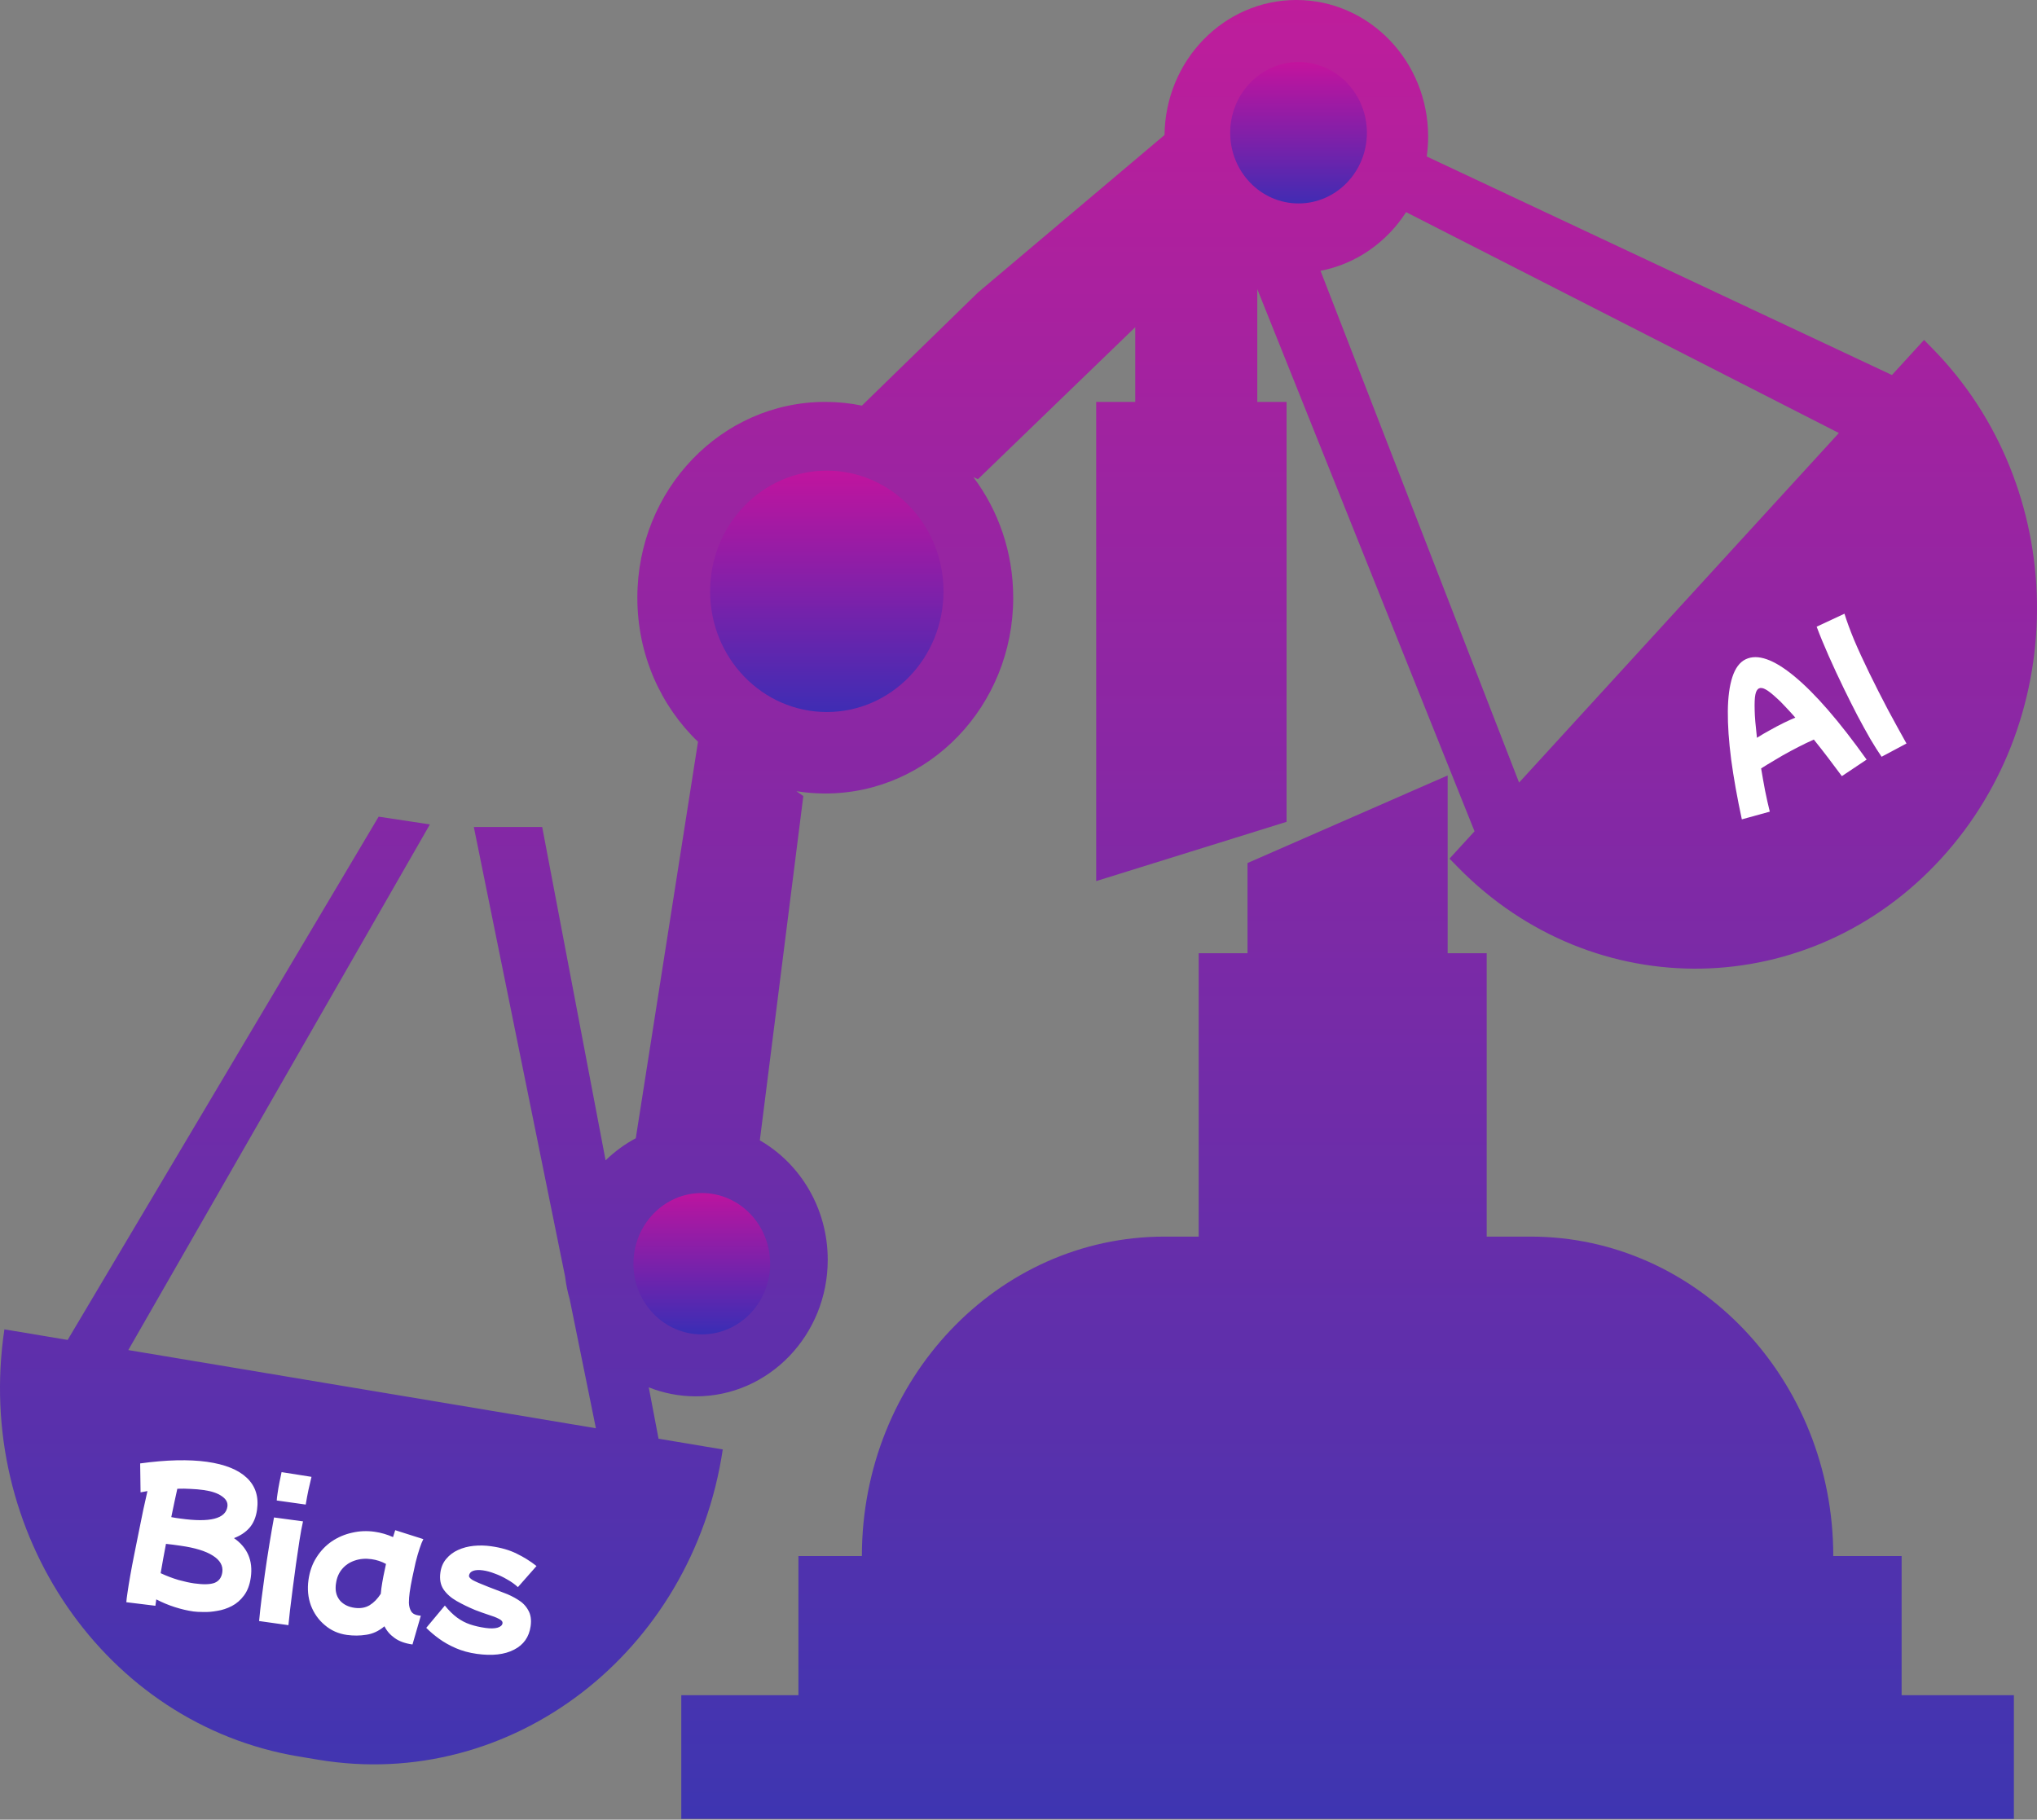 <svg width="1173" height="1048" viewBox="0 0 1173 1048" fill="none" xmlns="http://www.w3.org/2000/svg">
<rect x="0" y="0" width="1173" height="1048" fill="#808080" stroke="none"/>
<path fill-rule="evenodd" clip-rule="evenodd" d="M874.756 450.725L760.413 155.957C780.93 152.014 798.55 139.519 809.698 122.174L1058.92 249.388L874.756 450.725ZM849.103 478.77L724 166.469V231.465H740.864V473.317L631.24 507.443V231.465H653.728V188.437L563.147 275.978L560.498 274.777C574.881 293.921 583.454 318.033 583.454 344.231C583.454 406.509 535.003 456.996 475.235 456.996C469.577 456.996 464.02 456.543 458.596 455.671L462.586 458.48L437.544 656.762C460.861 670.181 476.641 695.959 476.641 725.556C476.641 768.987 442.662 804.195 400.747 804.195C391.177 804.195 382.021 802.359 373.589 799.01L379.217 828.602L416.202 834.786C398.609 952.044 294.309 1032.05 183.236 1013.47L171.795 1011.56C60.725 992.99 -15.055 882.878 2.537 765.616L38.958 771.707L218.038 470.35L247.553 474.801L73.878 777.546L343.145 822.57L328.058 748.237C326.844 744.055 325.957 739.725 325.428 735.281L272.858 476.285H312.21L348.728 668.294C353.895 663.253 359.744 658.954 366.117 655.562L401.947 427.201C380.471 406.594 367.017 377.05 367.017 344.231C367.017 281.952 415.468 231.465 475.235 231.465C482.458 231.465 489.515 232.203 496.342 233.609L563.147 168.481L670.597 77.744C671.06 34.725 704.859 0 746.486 0C788.401 0 822.38 35.208 822.38 78.639C822.38 82.543 822.105 86.381 821.575 90.133L1089.47 215.99L1107.96 195.783L1112.94 200.866C1191.08 280.53 1193.26 411.985 1117.8 494.479C1042.34 576.972 917.822 579.269 839.682 499.604L834.696 494.52L849.103 478.77ZM718.378 497.057L833.624 446.61V548.989H718.378V497.057ZM1095.04 896.187V976.31L1159.69 976.31V1047.53H392.316V976.31L459.777 976.31V896.187L496.316 896.187C496.316 794.574 574.34 712.202 670.59 712.202L690.269 712.202V548.989H856.111V712.202L881.406 712.202C977.656 712.202 1055.68 794.574 1055.68 896.187L1095.04 896.187Z" fill="url(#paint0_linear_1182_1662)" fill-opacity="0.9"/>
<ellipse cx="39.356" cy="40.71" rx="39.356" ry="40.71" transform="matrix(-1 0 0 1 443.475 687.1)" fill="url(#paint1_linear_1182_1662)" fill-opacity="0.9"/>
<ellipse cx="39.356" cy="40.71" rx="39.356" ry="40.71" transform="matrix(-1 0 0 1 787.119 35.745)" fill="url(#paint2_linear_1182_1662)" fill-opacity="0.9"/>
<ellipse cx="476.111" cy="340.571" rx="67.193" ry="69.504" fill="url(#paint3_linear_1182_1662)" fill-opacity="0.9"/>
<path d="M1019.13 467.454L1003.03 471.889C1000.34 459.383 998.297 447.885 996.883 437.395C995.527 426.877 994.889 417.611 994.968 409.597C995.047 401.584 995.913 395.038 997.566 389.959C999.248 384.795 1001.79 381.385 1005.18 379.73C1012.03 376.391 1021.42 379.675 1033.38 389.582C1045.3 399.432 1059.14 415.397 1074.89 437.477L1060.63 446.997C1058.09 443.537 1055.45 440.019 1052.71 436.443C1049.94 432.809 1047.2 429.304 1044.48 425.929C1043.07 426.544 1041.56 427.245 1039.95 428.031C1037.13 429.405 1034.17 430.922 1031.06 432.58C1028.01 434.21 1025.03 435.912 1022.13 437.687C1019.25 439.376 1016.58 440.995 1014.14 442.546C1014.84 446.76 1015.6 451.018 1016.41 455.32C1017.26 459.536 1018.16 463.58 1019.13 467.454ZM1010.43 409.321C1010.48 412.641 1010.92 417.841 1011.73 424.919C1014.07 423.425 1016.59 421.947 1019.29 420.485C1021.97 418.966 1024.63 417.561 1027.27 416.27C1029.52 415.176 1031.7 414.182 1033.83 413.287C1031.59 410.746 1029.54 408.507 1027.67 406.571C1025.86 404.607 1024.34 403.103 1023.12 402.061C1020.4 399.544 1018.27 397.877 1016.73 397.061C1015.16 396.186 1013.89 395.988 1012.92 396.465C1011.88 396.97 1011.18 398.165 1010.82 400.051C1010.43 401.879 1010.3 404.969 1010.43 409.321ZM1083.51 435.838C1081.59 433.071 1079.42 429.644 1077 425.555C1074.64 421.439 1072.15 416.921 1069.54 412C1066.98 407.052 1064.44 401.989 1061.91 396.812C1058.74 390.312 1055.77 383.928 1053 377.661C1050.23 371.394 1047.94 365.819 1046.12 360.935L1062.13 353.45C1063.49 357.843 1065.34 362.885 1067.69 368.575C1070.09 374.238 1073.01 380.578 1076.43 387.596C1079.91 394.728 1083.52 401.834 1087.25 408.912C1091.05 415.962 1094.58 422.394 1097.84 428.208L1083.51 435.838Z" fill="white"/>
<path d="M72.744 922.76C72.78 922.039 72.856 921.258 72.975 920.417C73.093 919.576 73.229 918.605 73.384 917.506C73.775 914.724 74.303 911.433 74.969 907.634C75.644 903.77 76.415 899.689 77.283 895.391C78.16 891.028 79.038 886.665 79.915 882.302C80.801 877.874 81.66 873.64 82.491 869.601C83.388 865.57 84.193 861.956 84.906 858.757C83.419 859.01 82.098 859.254 80.944 859.487L80.712 842.829C88.314 841.786 95.325 841.188 101.746 841.035C108.232 840.891 114.031 841.178 119.142 841.896C129.558 843.36 137.239 846.452 142.183 851.171C147.128 855.89 149.073 862.003 148.018 869.508C147.418 873.778 145.975 877.236 143.69 879.884C141.414 882.467 138.429 884.456 134.736 885.85C142.547 891.302 145.775 898.848 144.42 908.488C143.82 912.758 142.507 916.235 140.48 918.919C138.527 921.548 136.199 923.563 133.495 924.964C130.791 926.365 127.989 927.291 125.088 927.741C122.244 928.265 119.574 928.484 117.079 928.397C114.64 928.384 112.741 928.282 111.382 928.091C108.018 927.618 104.473 926.79 100.747 925.607C97.02 924.423 93.437 922.93 89.995 921.127C89.814 922.421 89.641 923.65 89.477 924.814L72.744 922.76ZM117.252 858.157C114.923 857.83 112.447 857.614 109.822 857.509C107.272 857.348 104.703 857.317 102.116 857.416C101.064 862.084 99.903 867.529 98.633 873.75C99.465 873.933 100.302 874.083 101.143 874.201C102.048 874.329 102.954 874.456 103.86 874.583C120.94 876.984 129.971 874.69 130.953 867.703C131.28 865.374 130.209 863.376 127.738 861.709C125.341 859.987 121.846 858.803 117.252 858.157ZM103.937 890.23C102.578 890.039 101.187 889.844 99.764 889.644C98.405 889.453 97.01 889.29 95.577 889.154C95.048 891.983 94.519 894.811 93.989 897.64C93.524 900.478 93.032 903.278 92.511 906.042C95.98 907.651 99.424 908.96 102.845 909.968C106.275 910.912 109.252 911.562 111.775 911.916C117.145 912.671 121.086 912.565 123.596 911.598C126.117 910.567 127.59 908.531 128.018 905.49C128.545 901.738 126.718 898.545 122.535 895.912C118.418 893.288 112.218 891.394 103.937 890.23ZM159.358 864.174C159.439 863.592 159.489 863.005 159.506 862.413C159.597 861.766 159.697 861.055 159.806 860.278C160.097 858.208 160.471 856.017 160.928 853.706C161.384 851.396 161.791 849.44 162.148 847.841L179.381 850.56C178.878 852.732 178.301 855.192 177.652 857.937C177.066 860.692 176.532 863.553 176.049 866.52L159.358 864.174ZM149.204 933.604C149.573 929.566 150.044 925.278 150.616 920.74C151.197 916.137 151.81 911.539 152.456 906.945C153.301 900.929 154.189 895.083 155.118 889.407C156.048 883.732 156.937 878.579 157.786 873.948L174.491 876.197C173.814 879.137 173.134 882.802 172.451 887.192C171.778 891.518 171.104 896.074 170.431 900.862C169.768 905.585 169.145 910.248 168.564 914.85C167.983 919.453 167.462 923.635 166.999 927.397C166.61 931.103 166.307 933.963 166.09 935.978L149.204 933.604ZM199.707 941.593C194.855 940.911 190.633 939.031 187.041 935.953C183.44 932.94 180.77 929.167 179.032 924.634C177.368 920.046 176.904 915.132 177.641 909.891C178.332 904.974 179.86 900.67 182.226 896.978C184.602 893.221 187.542 890.138 191.048 887.727C194.618 885.326 198.513 883.664 202.734 882.739C206.963 881.75 211.278 881.565 215.677 882.183C219.365 882.701 222.915 883.728 226.328 885.264C226.778 883.941 227.195 882.614 227.58 881.283L243.78 886.43C243.154 887.595 242.442 889.375 241.643 891.77C240.845 894.165 240.07 896.86 239.32 899.856C238.633 902.86 237.98 905.869 237.358 908.882C236.737 911.896 236.253 914.632 235.908 917.091C235.626 919.096 235.478 921.088 235.464 923.065C235.524 924.987 235.953 926.63 236.75 927.996C237.557 929.297 238.963 930.088 240.969 930.37L242.328 930.561L237.528 947.106C233.258 946.506 229.837 945.266 227.264 943.387C224.682 941.573 222.723 939.318 221.386 936.624C218.168 939.338 214.706 940.963 211.003 941.498C207.29 942.098 203.525 942.129 199.707 941.593ZM193.283 914.069C193.17 917.22 194.082 919.888 196.018 922.073C198.028 924.203 200.747 925.509 204.176 925.991C207.476 926.455 210.348 925.968 212.793 924.53C215.248 923.028 217.405 920.824 219.265 917.918C219.345 916.874 219.463 915.802 219.618 914.702C219.936 912.438 220.328 910.118 220.794 907.742C221.26 905.366 221.753 903.028 222.275 900.726C219.703 899.309 216.929 898.391 213.953 897.973C210.459 897.482 207.221 897.753 204.239 898.785C201.331 899.762 198.928 901.37 197.029 903.611C195.131 905.851 193.955 908.588 193.5 911.823C193.446 912.211 193.391 912.6 193.336 912.988C193.282 913.376 193.264 913.736 193.283 914.069ZM274.526 952.504C270.126 951.885 266.123 950.795 262.516 949.232C258.909 947.67 255.699 945.866 252.885 943.821C250.072 941.777 247.595 939.68 245.456 937.532L256.168 924.688C258.531 927.593 260.878 929.902 263.21 931.616C265.543 933.329 268.031 934.635 270.676 935.535C273.385 936.443 276.357 937.125 279.592 937.58C282.374 937.971 284.656 937.928 286.438 937.453C288.229 936.913 289.207 936.061 289.37 934.896C289.507 933.926 288.803 933.068 287.258 932.323C285.722 931.514 283.72 930.738 281.252 929.995C278.792 929.187 276.217 928.265 273.526 927.227C269.725 925.637 266.205 923.922 262.967 922.081C259.729 920.24 257.206 918.006 255.399 915.376C253.656 912.756 253.057 909.505 253.602 905.624C254.039 902.518 255.165 899.905 256.98 897.785C258.805 895.601 261.055 893.905 263.732 892.697C266.482 891.435 269.497 890.638 272.777 890.307C276.056 889.976 279.378 890.047 282.742 890.52C288.565 891.338 293.479 892.755 297.484 894.769C301.563 896.728 305.385 899.112 308.948 901.922L298.235 914.073C296.485 912.442 294.416 910.964 292.03 909.639C289.717 908.258 287.335 907.132 284.884 906.259C282.508 905.332 280.252 904.718 278.117 904.418C275.788 904.09 273.894 904.187 272.435 904.708C271.041 905.237 270.253 906.149 270.071 907.443C269.962 908.22 270.666 909.077 272.184 910.016C273.775 910.9 276.823 912.219 281.326 913.973C284.017 915.011 286.865 916.104 289.871 917.252C292.886 918.336 295.665 919.683 298.21 921.294C300.828 922.85 302.819 924.878 304.183 927.379C305.621 929.824 306.08 932.89 305.562 936.578C304.689 942.789 301.516 947.291 296.044 950.085C290.562 952.943 283.389 953.749 274.526 952.504Z" fill="white"/>
<defs>
<linearGradient id="paint0_linear_1182_1662" x1="586.5" y1="0" x2="586.5" y2="1047.53" gradientUnits="userSpaceOnUse">
<stop stop-color="#C5129E"/>
<stop offset="1" stop-color="#362DB6"/>
</linearGradient>
<linearGradient id="paint1_linear_1182_1662" x1="39.356" y1="0" x2="39.356" y2="81.419" gradientUnits="userSpaceOnUse">
<stop stop-color="#C5129E"/>
<stop offset="1" stop-color="#362DB6"/>
</linearGradient>
<linearGradient id="paint2_linear_1182_1662" x1="39.356" y1="0" x2="39.356" y2="81.419" gradientUnits="userSpaceOnUse">
<stop stop-color="#C5129E"/>
<stop offset="1" stop-color="#362DB6"/>
</linearGradient>
<linearGradient id="paint3_linear_1182_1662" x1="476.111" y1="271.067" x2="476.111" y2="410.076" gradientUnits="userSpaceOnUse">
<stop stop-color="#C5129E"/>
<stop offset="1" stop-color="#362DB6"/>
</linearGradient>
</defs>
</svg>
